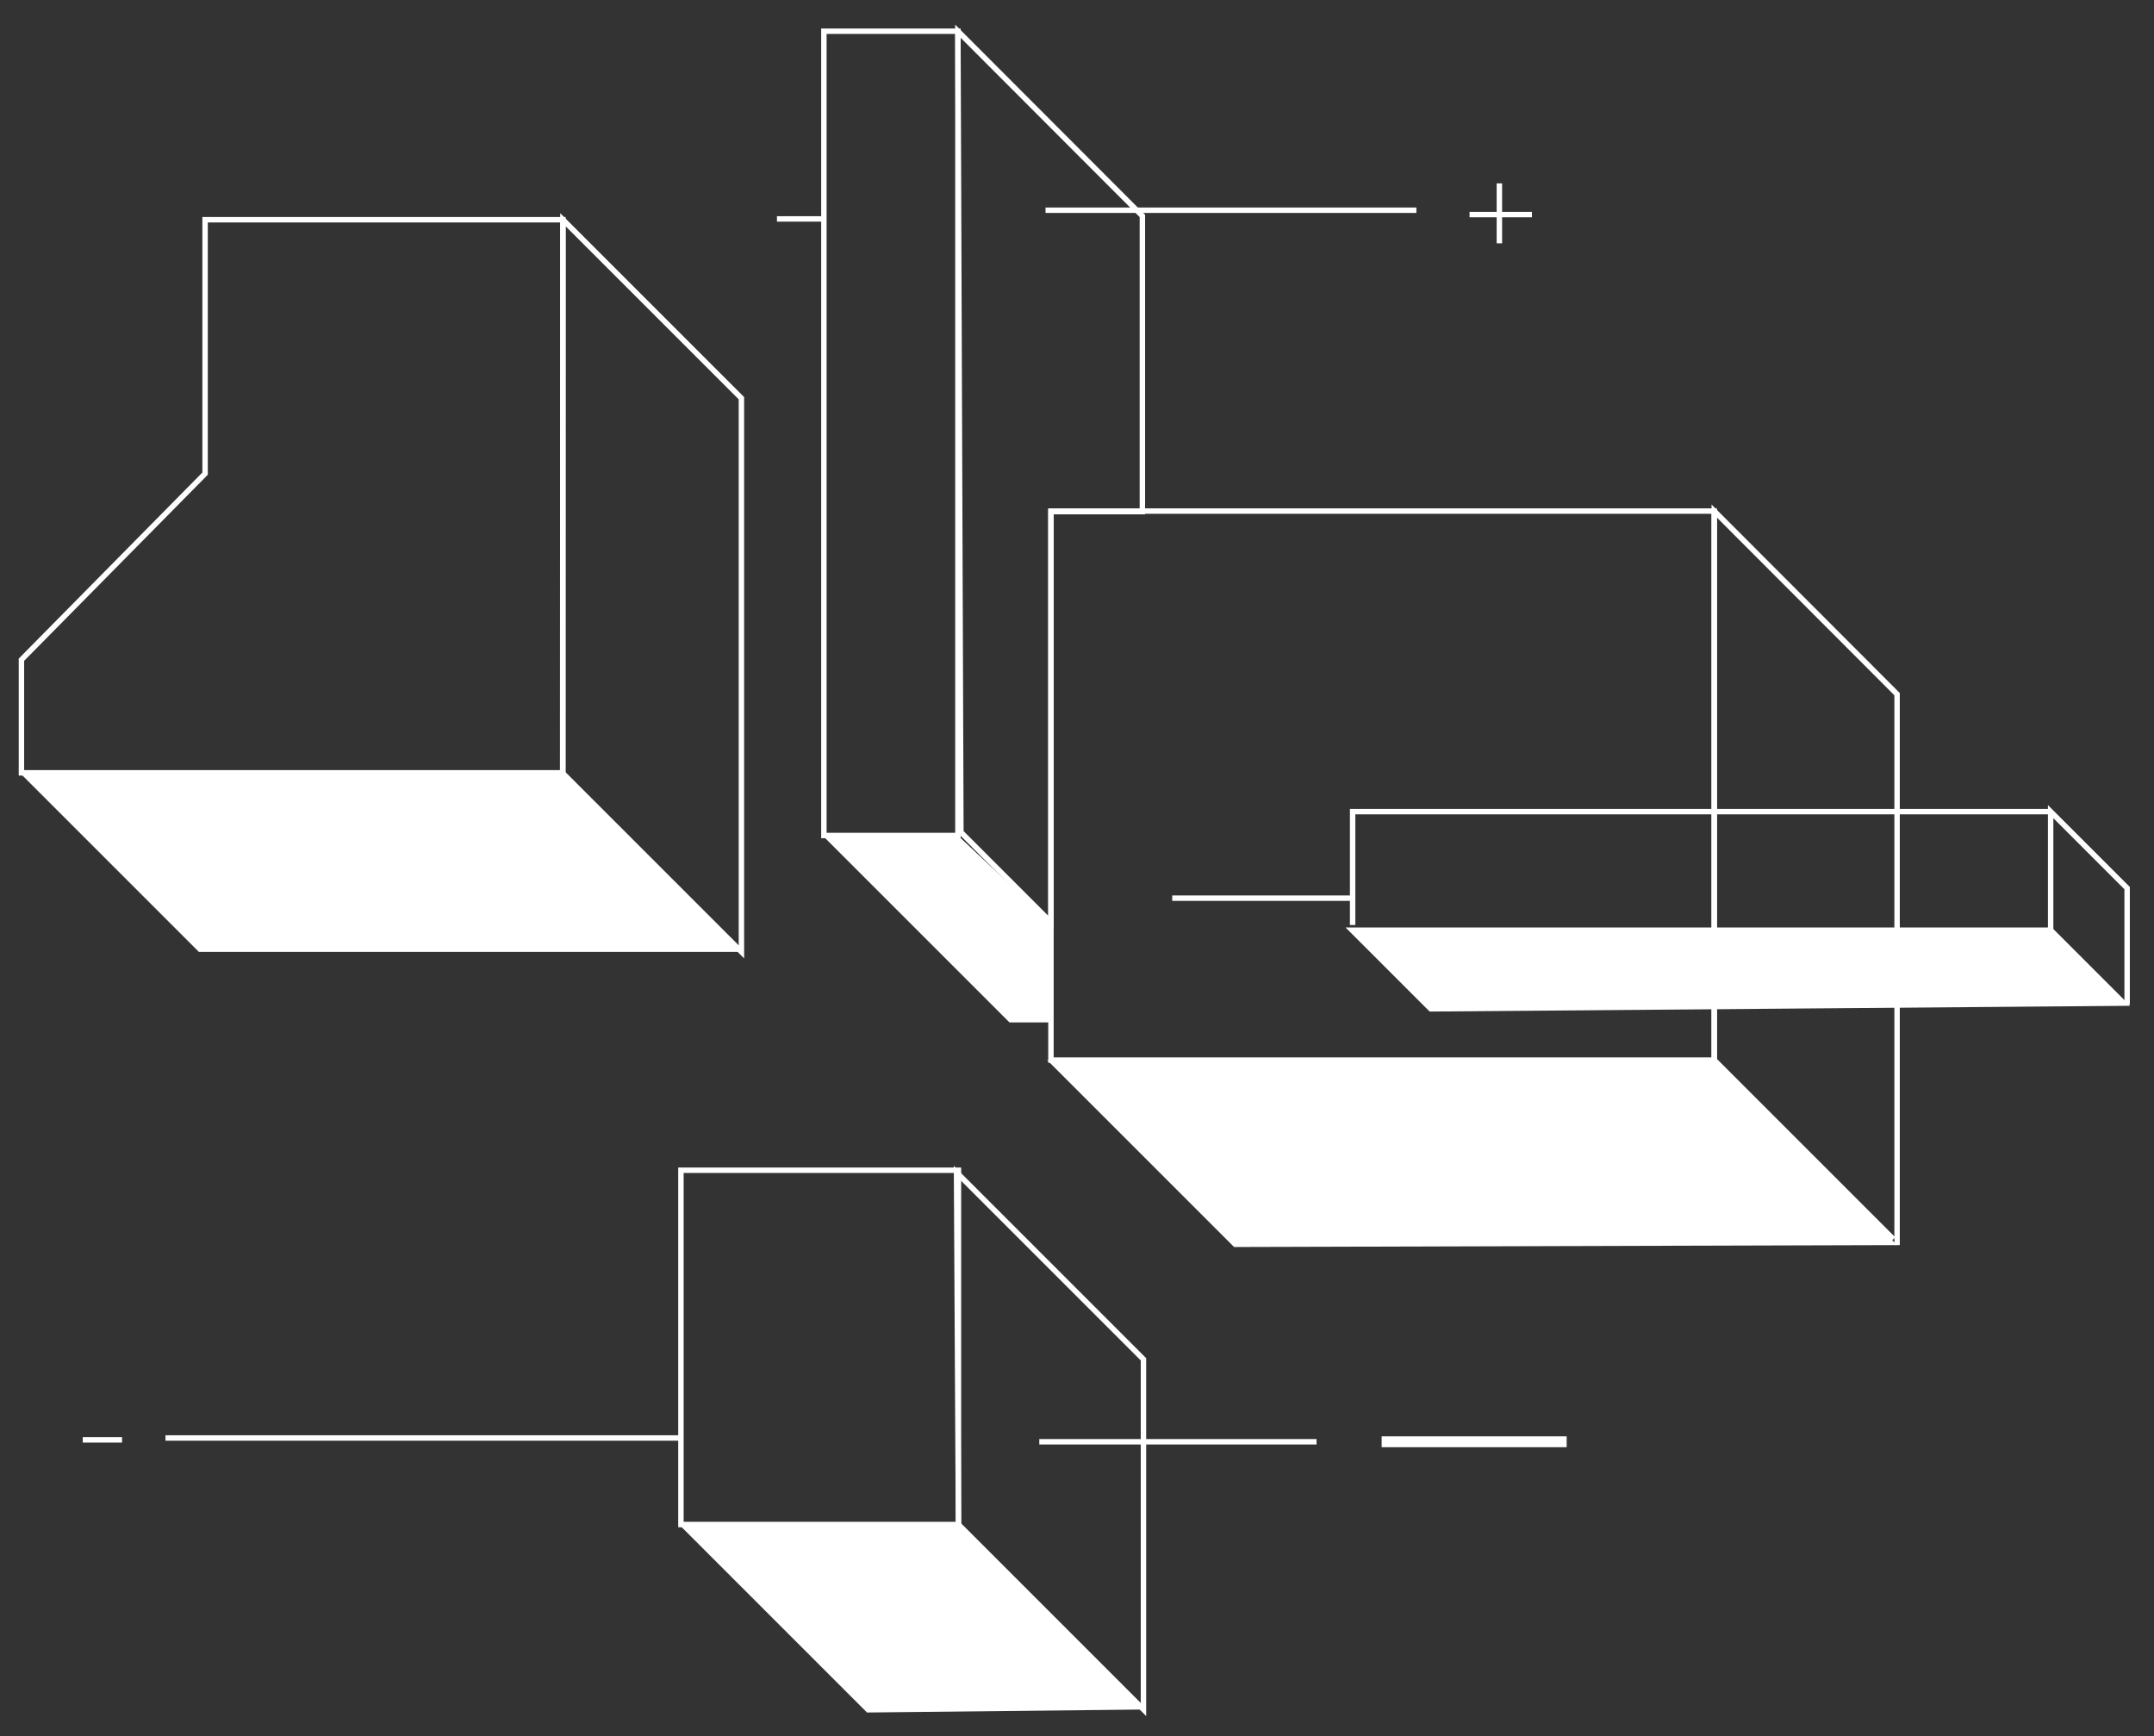 <svg version="1.2" xmlns="http://www.w3.org/2000/svg" viewBox="0 0 794 640" width="794" height="640">
	<rect x="0" y="0" width="794" height="640" fill="#333333" stroke="none"/>
	<title>hero-img 2-ai</title>
	<style>
		.s0 { fill: #ffffff } 
		.s1 { fill: #ffffff;stroke: #ffffff;stroke-miterlimit:10;stroke-width: 2 } 
		.s2 { fill: none;stroke: #ffffff;stroke-miterlimit:10;stroke-width: 2 } 
		.s3 { fill: none;stroke: #ffffff;stroke-miterlimit:10;stroke-width: 4 } 
	</style>
	<g id="Layer 1">
		<path id="&lt;Path&gt;" class="s0" d="m699.3 459l-68.1-68.2h-245.2l68.9 68.9z"/>
		<path id="&lt;Path&gt;" class="s0" d="m421.5 630.2l-68.2-68.2h-103l69.3 69.3z"/>
		<path id="&lt;Path&gt;" class="s0" d="m272.1 350.9h-198.8l-66-66h200.2z"/>
		<path id="&lt;Path&gt;" class="s1" d="m782.8 369.8l-26.9-26.9h-257.5l29 29z"/>
		<path id="&lt;Path&gt;" class="s2" d="m699.3 459v-203.1l-67.4-67.5v202.4l66 66"/>
		<path id="&lt;Path&gt;" class="s2" d="m631.9 390.8h-244.5v-202.4h244.5z"/>
		<path id="&lt;Path&gt;" class="s2" d="m353.3 562h-102.3v-130.6h102.3z"/>
		<path id="&lt;Path&gt;" class="s2" d="m485.3 531.5h-102.2"/>
		<path id="&lt;Path&gt;" class="s2" d="m353.3 562l68.2 68.2v-129.1l-68.9-68.9z"/>
		<path id="&lt;Path&gt;" class="s3" d="m577.5 531.5h-68.2"/>
		<path id="&lt;Path&gt;" class="s2" d="m250.3 530.1h-189.3"/>
		<path id="&lt;Path&gt;" class="s2" d="m45 530.8h-14.5"/>
		<path id="&lt;Path&gt;" class="s2" d="m755.9 342.9v-43.7l28.2 28.2v42.9"/>
		<path id="&lt;Path&gt;" class="s2" d="m755.9 299.2h-257.3v41.8"/>
		<path id="&lt;Path&gt;" class="s2" d="m207.5 284.9v-203.9h-131.9v93.6l-67.7 68.6v41.7z"/>
		<path id="&lt;Path&gt;" class="s2" d="m207.5 81l65.8 65.8v204.1l-65.9-65.9z"/>
		<path id="&lt;Path&gt;" class="s0" d="m353.1 308h-49.9l68.9 68.9h15.1l-0.1-36.9z"/>
		<path id="&lt;Path&gt;" class="s2" d="m353.1 308h-49.4v-296.5h49.4z"/>
		<path id="&lt;Path&gt;" class="s2" d="m353.1 11.5l68 68.1v109h-33.7v151.4l-33.2-33.2z"/>
		<path id="&lt;Path&gt;" class="s2" d="m499.2 331.1h-67.1"/>
		<path id="&lt;Path&gt;" class="s2" d="m522.1 77.5h-136.7"/>
		<path id="&lt;Path&gt;" class="s2" d="m303.6 80.7h-17.2"/>
		<path id="&lt;Path&gt;" class="s2" d="m552.7 67.6v22.1"/>
		<path id="&lt;Path&gt;" class="s2" d="m564.7 79.1h-23"/>
	</g>
</svg>